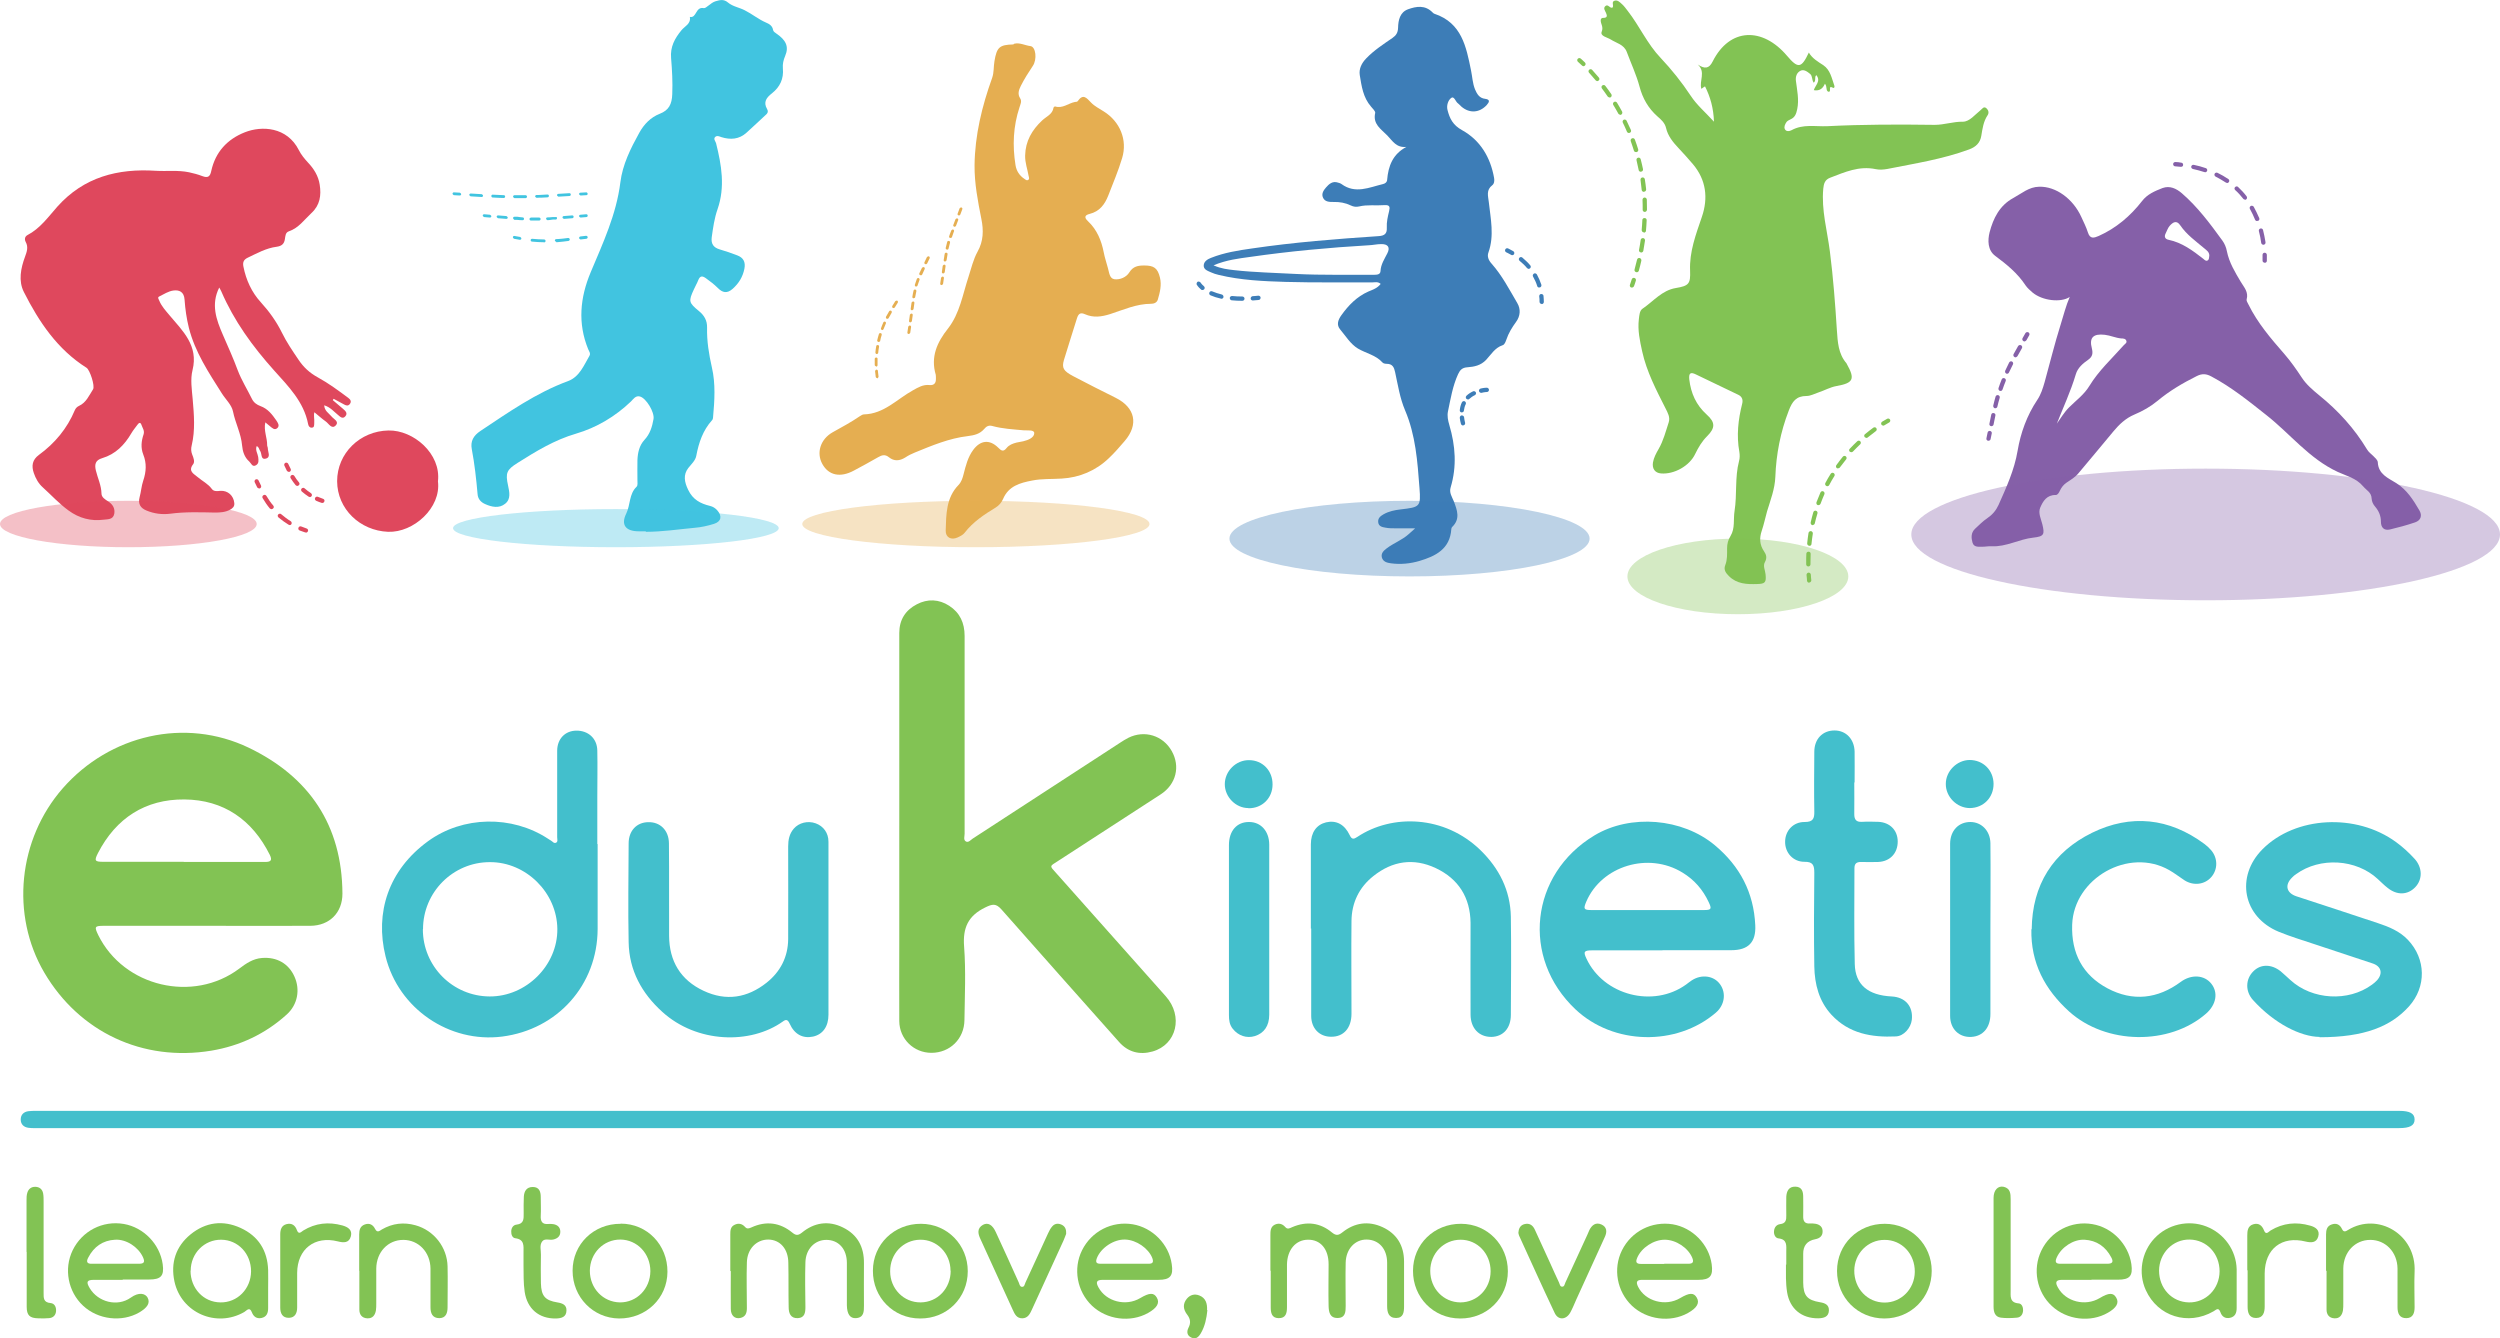 <?xml version="1.0" encoding="UTF-8"?> <svg xmlns="http://www.w3.org/2000/svg" id="Layer_2" data-name="Layer 2" viewBox="0 0 150.76 80.71"><defs><style> .cls-1, .cls-2 { fill: #41c4e0; } .cls-3, .cls-4 { fill: #df485d; } .cls-5, .cls-2, .cls-4, .cls-6, .cls-7, .cls-8 { opacity: .34; } .cls-5, .cls-9 { fill: #e5ae51; } .cls-10, .cls-6 { fill: #82c354; } .cls-11, .cls-8 { fill: #3d7db7; } .cls-12, .cls-7 { fill: #8560a8; } .cls-13 { fill: #43bfcc; } </style></defs><g id="Circles_with_Info" data-name="Circles with Info"><g id="Circles"><g><path class="cls-10" d="M12.52,55.83c-2.08,0-4.17,0-6.25,0-.57,0-.59.05-.34.57,1.54,3.11,5.72,4.1,8.5,2.01.41-.31.83-.6,1.37-.64.9-.07,1.61.34,1.96,1.13.35.78.19,1.68-.46,2.27-1.3,1.18-2.83,1.9-4.56,2.19-4.13.68-7.96-1.12-10.07-4.71-2.04-3.48-1.58-8.04,1.12-11.12,2.83-3.22,7.37-4.28,11.21-2.44,3.64,1.75,5.63,4.67,5.65,8.8,0,1.15-.78,1.93-1.93,1.94-2.07.01-4.14,0-6.2,0h0ZM11.08,51.98c1.63,0,3.26,0,4.9,0,.36,0,.45-.1.29-.43-1.06-2.12-2.79-3.32-5.15-3.34-2.35-.02-4.12,1.12-5.21,3.23-.24.47-.19.53.32.53,1.62,0,3.23,0,4.85,0"></path><path class="cls-10" d="M54.23,49.82c0-3.88,0-7.77,0-11.65,0-.8.38-1.38,1.06-1.73.65-.34,1.33-.31,1.95.09.65.42.93,1.04.93,1.82,0,3.37,0,6.74,0,10.11,0,.61,0,1.21,0,1.82,0,.16-.09.38.09.47.15.07.28-.1.4-.18,2.96-1.92,5.92-3.85,8.87-5.77.17-.11.34-.22.52-.31.97-.48,2.08-.14,2.61.8.53.94.26,2.01-.66,2.61-2.06,1.34-4.12,2.67-6.18,4.01-.53.34-.55.28-.12.75,2.2,2.47,4.4,4.94,6.6,7.42,1.07,1.2.66,2.92-.8,3.33-.78.22-1.48.04-2.03-.59-2.36-2.66-4.73-5.31-7.08-7.98-.33-.37-.54-.33-.97-.12-1.03.5-1.37,1.22-1.28,2.37.11,1.47.04,2.95.02,4.42-.01,1.14-.88,1.98-1.99,1.98-1.07,0-1.93-.84-1.94-1.91-.01-1.65,0-3.29,0-4.94,0-2.27,0-4.54,0-6.8"></path><path class="cls-13" d="M73.37,68.03c-23.67,0-47.34,0-71.01,0-.22,0-.44.01-.65-.02-.28-.04-.46-.21-.46-.5,0-.29.18-.46.46-.5.15-.02.31-.02.47-.02,47.5,0,95,0,142.5,0,.65,0,.93.16.93.52,0,.36-.28.52-.93.52-23.76,0-47.53,0-71.29,0"></path><path class="cls-13" d="M36.04,50.9c0,1.71,0,3.42,0,5.12-.01,3.37-2.41,6.06-5.76,6.49-3.17.4-6.25-1.67-7.03-4.84-.65-2.63.17-5.2,2.56-6.94,2.1-1.53,5.06-1.58,7.24-.15.05.03.1.07.16.1.11.06.19.2.32.14.13-.06.07-.22.07-.34,0-1.27,0-2.55,0-3.82,0-.47,0-.93,0-1.4.01-.71.48-1.19,1.15-1.2.72-.01,1.26.47,1.27,1.2.02.95,0,1.89,0,2.84,0,.93,0,1.86,0,2.8M25.5,56.04c0,2.23,1.8,4.04,4.03,4.05,2.2.01,4.1-1.87,4.08-4.07-.02-2.19-1.89-4.04-4.07-4.03-2.23,0-4.03,1.82-4.03,4.04"></path><path class="cls-13" d="M100.25,57.31c-1.41,0-2.83,0-4.24,0-.49,0-.54.08-.34.5,1.03,2.21,4.03,2.99,6.01,1.56.11-.08.22-.17.34-.25.6-.39,1.34-.28,1.71.24.38.53.27,1.26-.26,1.71-2.38,2.04-6.18,1.95-8.46-.2-3.29-3.1-2.75-8.15,1.14-10.49,2.18-1.31,5.31-1.04,7.26.59,1.52,1.27,2.35,2.86,2.44,4.83.05,1.02-.42,1.5-1.44,1.5-1.38,0-2.77,0-4.15,0M99.34,54.88c1.13,0,2.27,0,3.4,0,.46,0,.5-.06.3-.48-.35-.75-.87-1.35-1.58-1.78-2.05-1.26-4.87-.41-5.8,1.75-.19.45-.15.51.32.51,1.12,0,2.24,0,3.35,0"></path><path class="cls-13" d="M139.88,62.53c-1.13-.01-2.73-.8-4.02-2.23-.47-.52-.45-1.26.03-1.73.44-.44,1.08-.44,1.64,0,.2.17.39.35.59.53,1.31,1.2,3.49,1.33,4.92.28.11-.08.22-.17.31-.27.36-.41.25-.84-.27-1.01-1.16-.39-2.33-.77-3.5-1.16-.72-.24-1.45-.46-2.16-.75-2.16-.89-2.63-3.32-.98-4.98,1.98-1.99,5.64-2.19,8.05-.43.4.29.77.63,1.11,1,.49.53.5,1.25.05,1.72-.46.48-1.1.5-1.67.04-.21-.16-.39-.35-.59-.53-1.3-1.21-3.48-1.34-4.92-.3-.09.06-.18.13-.25.21-.46.45-.34.93.26,1.13,1.64.54,3.28,1.07,4.92,1.62.66.22,1.31.48,1.81,1.01,1.09,1.15,1.12,2.83.06,4.01-1.09,1.21-2.68,1.86-5.39,1.86"></path><path class="cls-13" d="M79.05,56c0-1.69,0-3.39,0-5.08,0-.72.34-1.19.92-1.33.61-.14,1.11.12,1.42.77.13.28.25.25.46.11,2.1-1.4,5.26-1.31,7.43.8,1.12,1.09,1.8,2.42,1.83,4.01.03,1.97.01,3.95,0,5.92,0,.81-.47,1.32-1.18,1.33-.74,0-1.24-.52-1.25-1.33-.01-1.85,0-3.7,0-5.55-.02-1.52-.72-2.65-2.1-3.3-1.34-.63-2.62-.43-3.76.48-.86.68-1.31,1.61-1.32,2.71-.02,1.86,0,3.73,0,5.59,0,.87-.48,1.4-1.23,1.39-.71,0-1.2-.51-1.2-1.26,0-1.76,0-3.51,0-5.27"></path><path class="cls-13" d="M49.96,56.06c0,1.71,0,3.42,0,5.13,0,.71-.34,1.19-.93,1.32-.61.13-1.12-.13-1.41-.78-.11-.24-.21-.28-.41-.13-1.96,1.4-5.19,1.31-7.27-.58-1.24-1.12-2-2.5-2.03-4.2-.04-1.99-.01-3.98,0-5.96,0-.76.48-1.27,1.18-1.28.72-.02,1.24.49,1.25,1.27.02,1.86,0,3.73.01,5.59.01,1.52.69,2.66,2.08,3.31,1.36.64,2.64.43,3.8-.49.83-.66,1.29-1.55,1.3-2.62.01-1.86,0-3.73,0-5.59,0-.4.07-.77.34-1.08.31-.36.85-.49,1.32-.32.47.17.77.58.77,1.11,0,1.77,0,3.54,0,5.31h0Z"></path><path class="cls-13" d="M122.52,56.04c.03-2.68,1.28-4.66,3.64-5.82,2.33-1.14,4.65-.9,6.77.67.15.11.29.24.41.38.41.48.41,1.16.01,1.62-.4.46-1.07.54-1.61.2-.31-.2-.61-.44-.93-.62-2.44-1.39-5.75.49-5.85,3.29-.06,1.72.63,3.04,2.13,3.84,1.52.81,3.03.64,4.42-.39.64-.47,1.42-.42,1.84.11.43.54.3,1.27-.32,1.81-2.22,1.93-6.03,1.87-8.25-.13-1.47-1.33-2.32-2.93-2.28-4.96"></path><path class="cls-13" d="M111.82,47.19c0,.64.01,1.27,0,1.91,0,.34.13.48.47.46.33-.02.65-.01.98,0,.7.03,1.17.51,1.17,1.19,0,.7-.46,1.2-1.18,1.23-.34.01-.68.01-1.03,0-.27,0-.4.09-.4.38,0,1.93-.03,3.85.02,5.78.03,1.25.81,1.88,2.22,1.95.83.04,1.31.6,1.22,1.41-.06.49-.48.98-.96,1-1.46.07-2.83-.17-3.88-1.3-.76-.82-1.02-1.85-1.04-2.92-.03-1.88-.02-3.76,0-5.64,0-.45-.07-.68-.6-.67-.68,0-1.17-.55-1.16-1.21,0-.66.49-1.2,1.18-1.19.5,0,.59-.2.58-.64-.02-1.2-.01-2.39,0-3.59,0-.78.5-1.29,1.22-1.29.69,0,1.19.52,1.21,1.27.01.62,0,1.24,0,1.86h0Z"></path><path class="cls-13" d="M120.03,56.07c0,1.69,0,3.39,0,5.08,0,.82-.45,1.34-1.15,1.38-.74.04-1.28-.48-1.28-1.27,0-2.86,0-5.71,0-8.57,0-.61,0-1.21,0-1.82.01-.78.51-1.3,1.22-1.3.67,0,1.2.53,1.21,1.28.02,1.74,0,3.48,0,5.22h0Z"></path><path class="cls-13" d="M74.11,56.04c0-1.69,0-3.39,0-5.08,0-.86.48-1.4,1.22-1.39.71,0,1.21.56,1.21,1.37,0,3.42,0,6.83,0,10.25,0,.68-.32,1.12-.87,1.29-.49.15-1-.02-1.33-.44-.2-.25-.23-.53-.23-.83,0-1.72,0-3.45,0-5.17"></path><path class="cls-10" d="M76.61,76.63c0-.71,0-1.43,0-2.14,0-.25,0-.51.27-.64.24-.11.46-.05.63.15.14.16.28.06.42,0,.87-.37,1.68-.27,2.4.33.25.2.39.17.63-.02.73-.58,1.56-.7,2.41-.31.87.4,1.3,1.12,1.3,2.08,0,.9,0,1.8,0,2.7,0,.35-.04.7-.48.7-.46,0-.54-.35-.54-.72,0-.87,0-1.74,0-2.61,0-.84-.5-1.39-1.23-1.4-.7-.01-1.25.56-1.27,1.39-.02.87,0,1.74,0,2.61,0,.36-.01.73-.5.73-.47,0-.52-.38-.53-.73-.02-.84,0-1.68,0-2.51,0-.92-.49-1.49-1.24-1.48-.74,0-1.26.61-1.27,1.5,0,.85,0,1.71,0,2.56,0,.36-.06.68-.51.67-.42-.01-.47-.33-.47-.67,0-.73,0-1.46,0-2.19"></path><path class="cls-10" d="M44.04,76.65c0-.73,0-1.46,0-2.19,0-.24,0-.48.26-.6.24-.12.46-.06.63.13.12.14.24.09.38.03.89-.41,1.73-.3,2.48.32.21.17.34.17.56,0,.75-.62,1.61-.75,2.48-.32.88.43,1.28,1.17,1.27,2.16-.01.85,0,1.71,0,2.56,0,.35,0,.72-.49.75-.35.02-.53-.25-.54-.77,0-.85,0-1.71,0-2.56,0-.84-.5-1.39-1.24-1.39-.69,0-1.24.55-1.26,1.35-.03.9-.01,1.8,0,2.7,0,.33-.04.65-.46.67-.44.02-.55-.31-.55-.66-.02-.89,0-1.77-.02-2.66,0-.85-.49-1.41-1.21-1.42-.71,0-1.27.56-1.29,1.38-.03.92,0,1.83,0,2.75,0,.29-.07.53-.4.6-.33.07-.57-.15-.57-.55-.01-.76,0-1.52,0-2.28h0Z"></path><path class="cls-10" d="M7.4,77.18c-.58,0-1.15,0-1.73,0-.43,0-.49.12-.26.5.5.84,1.67,1.15,2.48.57.49-.35.87-.25,1.01,0,.17.32,0,.6-.51.9-1.05.6-2.48.43-3.38-.41-.91-.85-1.17-2.22-.63-3.34.57-1.17,1.81-1.81,3.09-1.59,1.2.21,2.17,1.22,2.34,2.42.1.71-.1.93-.82.93-.53,0-1.06,0-1.59,0M6.94,76.21c.48,0,.96,0,1.44,0,.34,0,.36-.13.24-.4-.29-.62-1.01-1.09-1.68-1.05-.74.04-1.28.42-1.62,1.08-.13.24-.08.38.22.37.46,0,.93,0,1.39,0"></path><path class="cls-10" d="M68.27,77.18c-.59,0-1.18,0-1.77,0-.38,0-.43.14-.26.45.46.86,1.65,1.17,2.52.65.56-.33.82-.34,1-.03.19.32.02.62-.53.93-1.06.59-2.48.41-3.38-.44-.9-.86-1.15-2.23-.6-3.34.57-1.15,1.8-1.78,3.06-1.57,1.19.2,2.18,1.2,2.35,2.4.11.71-.09.95-.8.95-.02,0-.03,0-.05,0-.51,0-1.03,0-1.54,0M67.81,76.21c.48,0,.96,0,1.44,0,.26,0,.33-.08.24-.34-.23-.59-.96-1.1-1.64-1.12-.68-.02-1.45.49-1.7,1.11-.09.24-.06.35.22.35.48,0,.96,0,1.44,0"></path><path class="cls-10" d="M100.84,77.18c-.61,0-1.21,0-1.82,0-.33,0-.37.14-.24.41.43.88,1.65,1.22,2.54.69.56-.33.82-.34,1-.03.19.32.02.62-.53.93-1.06.59-2.48.41-3.38-.44-.9-.86-1.15-2.23-.6-3.34.57-1.15,1.8-1.77,3.06-1.57,1.19.2,2.18,1.2,2.35,2.4.1.71-.09.95-.8.95-.53,0-1.06,0-1.59,0h0ZM100.36,76.21c.48,0,.96,0,1.44,0,.28,0,.36-.09.25-.36-.25-.6-.98-1.09-1.66-1.09-.67,0-1.4.48-1.66,1.09-.11.26-.06.37.24.37.46,0,.93,0,1.39,0"></path><path class="cls-10" d="M126.12,77.18c-.59,0-1.18,0-1.77,0-.39,0-.42.16-.25.46.47.86,1.65,1.16,2.52.64.55-.33.82-.34,1-.02.18.31.02.6-.5.9-1.05.61-2.48.44-3.38-.4-.92-.84-1.18-2.22-.64-3.34.56-1.17,1.81-1.82,3.08-1.6,1.2.2,2.17,1.21,2.35,2.41.1.71-.09.94-.81.94-.02,0-.03,0-.05,0-.51,0-1.03,0-1.54,0M125.68,76.21c.46,0,.93,0,1.39,0,.31,0,.4-.1.25-.38-.34-.65-.88-1.03-1.62-1.07-.67-.03-1.39.45-1.67,1.07-.13.29-.05.39.26.38.46-.01.93,0,1.39,0"></path><path class="cls-10" d="M16.17,77.67c0,.4,0,.81,0,1.21,0,.29-.08.53-.4.6-.29.06-.48-.08-.58-.34-.14-.37-.32-.1-.46-.02-1.68.97-3.8.05-4.21-1.84-.24-1.13.08-2.11.97-2.84.91-.74,1.95-.88,3.02-.39,1.07.49,1.62,1.36,1.66,2.54.01.36,0,.71,0,1.07M11.49,76.63c0,1.06.78,1.9,1.8,1.91,1.02.02,1.84-.81,1.85-1.87,0-1.07-.78-1.9-1.8-1.91-1.02-.01-1.84.82-1.84,1.87"></path><path class="cls-10" d="M134.88,77.66c0,.4,0,.81,0,1.21,0,.29-.08.53-.4.6-.29.06-.49-.07-.58-.34-.12-.33-.27-.13-.42-.05-1.53.88-3.36.31-4.08-1.28-.47-1.03-.26-2.29.52-3.12.79-.85,2.05-1.14,3.13-.72,1.08.42,1.8,1.43,1.83,2.58,0,.37,0,.74,0,1.12M130.2,76.62c0,1.07.77,1.9,1.8,1.92,1.02.02,1.84-.81,1.85-1.87,0-1.07-.77-1.9-1.8-1.92-1.02-.02-1.84.82-1.85,1.87"></path><path class="cls-10" d="M88.05,79.51c-1.6,0-2.85-1.27-2.84-2.88,0-1.6,1.27-2.84,2.9-2.83,1.58,0,2.82,1.27,2.82,2.86,0,1.61-1.26,2.86-2.87,2.85M89.89,76.66c0-1.06-.79-1.9-1.81-1.9-1.02,0-1.83.83-1.83,1.88,0,1.06.79,1.89,1.81,1.9,1.02,0,1.83-.82,1.83-1.88"></path><path class="cls-10" d="M55.48,79.51c-1.6,0-2.85-1.27-2.84-2.88,0-1.6,1.28-2.84,2.9-2.83,1.58,0,2.82,1.27,2.82,2.86,0,1.61-1.26,2.86-2.87,2.85M57.32,76.63c0-1.06-.83-1.89-1.84-1.87-1.02.02-1.81.85-1.8,1.91,0,1.05.82,1.88,1.84,1.87,1.02-.01,1.81-.84,1.81-1.91"></path><path class="cls-10" d="M37.43,73.79c1.6,0,2.83,1.28,2.82,2.91-.01,1.59-1.29,2.82-2.92,2.81-1.57-.02-2.8-1.29-2.8-2.88,0-1.6,1.27-2.84,2.9-2.83M35.57,76.63c0,1.06.79,1.89,1.81,1.91,1.02.01,1.83-.82,1.84-1.88,0-1.06-.79-1.9-1.81-1.91-1.02,0-1.83.82-1.84,1.88"></path><path class="cls-10" d="M113.64,79.51c-1.61,0-2.86-1.26-2.86-2.87,0-1.6,1.27-2.85,2.88-2.84,1.58,0,2.83,1.26,2.83,2.84,0,1.61-1.25,2.87-2.86,2.87M111.82,76.61c-.01,1.09.79,1.94,1.83,1.94,1,0,1.81-.82,1.82-1.85.01-1.09-.79-1.94-1.83-1.93-1,0-1.81.82-1.82,1.85"></path><path class="cls-10" d="M21.66,76.63c0-.73,0-1.46,0-2.19,0-.27.06-.5.34-.6.28-.1.49.01.62.27.13.26.28.11.41.03.64-.37,1.32-.45,2.03-.25,1.11.31,1.9,1.32,1.93,2.47.02.82,0,1.65,0,2.47,0,.34-.09.65-.49.66-.43,0-.54-.3-.54-.66,0-.78,0-1.55,0-2.33-.01-.99-.72-1.73-1.64-1.73-.92,0-1.62.73-1.63,1.73,0,.7,0,1.4,0,2.1,0,.14,0,.28-.02.42-.05.29-.2.5-.53.48-.32-.02-.47-.23-.47-.53,0-.78,0-1.55,0-2.33h0Z"></path><path class="cls-10" d="M140.27,76.63c0-.73,0-1.46,0-2.19,0-.27.06-.51.34-.6.28-.1.49,0,.62.27.1.22.23.15.37.06,1.78-1.09,4.12.26,4.01,2.52-.03.71,0,1.43,0,2.14,0,.34-.09.65-.49.66-.43.01-.54-.3-.54-.66,0-.78,0-1.55,0-2.33-.01-.99-.72-1.73-1.64-1.73-.92,0-1.62.73-1.63,1.73,0,.7,0,1.4,0,2.1,0,.14,0,.28-.02.42-.05.29-.2.5-.52.48-.32-.02-.47-.23-.47-.53,0-.78,0-1.55,0-2.33h0Z"></path><path class="cls-10" d="M91.57,74.33c.01-.27.13-.45.36-.51.31-.08.51.07.63.34.31.67.62,1.35.93,2.03.17.38.34.76.52,1.14.05.1.06.28.21.26.12,0,.14-.16.18-.25.44-.96.88-1.92,1.32-2.87.05-.1.08-.2.13-.3.15-.29.38-.48.72-.33.34.15.35.45.21.75-.57,1.26-1.15,2.51-1.72,3.77-.12.27-.23.55-.37.8-.25.44-.73.47-.94.01-.73-1.54-1.43-3.1-2.14-4.65-.03-.07-.04-.15-.05-.2"></path><path class="cls-10" d="M64.3,74.39c-.05.12-.1.28-.17.43-.63,1.38-1.26,2.76-1.9,4.15-.12.26-.24.52-.58.53-.35,0-.46-.26-.58-.52-.65-1.42-1.3-2.85-1.95-4.27-.15-.32-.21-.64.16-.85.3-.16.57,0,.77.44.47,1.01.93,2.03,1.39,3.05.04.1.06.24.18.25.16.02.17-.15.22-.26.46-.98.9-1.97,1.36-2.96.07-.15.15-.31.26-.43.15-.17.35-.19.55-.1.2.09.3.26.28.54"></path><path class="cls-10" d="M107.72,76.26c0-.26,0-.53,0-.79,0-.35.07-.73-.47-.79-.19-.02-.29-.23-.27-.44.02-.23.15-.39.37-.42.34-.04.38-.25.37-.53,0-.37-.01-.75,0-1.12.02-.34.15-.62.55-.61.39.01.47.29.47.62,0,.39.01.78,0,1.16-.01.32.11.47.43.44.11,0,.22,0,.32.02.26.05.43.2.42.47,0,.27-.18.41-.44.46q-.74.14-.73.89c0,.57,0,1.15,0,1.72.01.8.24,1.06,1.01,1.19.31.05.56.16.54.51-.02.38-.31.45-.64.46-1.01.01-1.72-.58-1.88-1.57-.09-.56-.07-1.11-.07-1.67"></path><path class="cls-10" d="M31.57,76.27c0-.25,0-.5,0-.74,0-.39.07-.79-.5-.86-.17-.02-.25-.22-.24-.41,0-.21.12-.39.32-.41.45-.05.43-.35.43-.67,0-.34-.01-.68.01-1.02.02-.32.16-.58.54-.58.39,0,.48.28.48.61,0,.37.02.75,0,1.12-.02.35.09.54.47.5.09-.01.19,0,.28.01.26.04.43.19.43.46,0,.27-.17.41-.43.47-.22.05-.51-.09-.66.11-.18.23-.07.54-.08.81-.01.57-.01,1.15,0,1.72.02.76.25,1.03.99,1.15.31.05.57.15.55.5-.01.38-.3.46-.63.47-1.03.02-1.74-.59-1.89-1.61-.08-.54-.06-1.08-.07-1.63"></path><path class="cls-10" d="M16.9,76.63c0-.73,0-1.46,0-2.19,0-.28.07-.54.38-.62.31-.08.52.07.62.35.11.31.26.12.38.04.75-.46,1.54-.54,2.37-.31.32.09.61.26.51.65-.11.42-.44.4-.79.31-1.39-.35-2.44.46-2.45,1.9,0,.7,0,1.4,0,2.09,0,.32-.12.61-.49.62-.4.01-.53-.27-.53-.62,0-.74,0-1.49,0-2.23"></path><path class="cls-10" d="M135.52,76.61c0-.7,0-1.4,0-2.1,0-.29.03-.58.36-.68.33-.1.53.07.65.37.12.31.28.07.4,0,.75-.45,1.55-.53,2.38-.29.33.09.6.27.49.66-.11.38-.42.38-.76.3-1.44-.36-2.46.44-2.47,1.92,0,.67,0,1.33,0,2,0,.35-.09.69-.52.69-.43,0-.51-.33-.51-.69,0-.73,0-1.46,0-2.19"></path><path class="cls-10" d="M1.6,75.5c0-1.04,0-2.08,0-3.12,0-.15,0-.31.05-.46.07-.23.25-.36.49-.35.25.01.41.15.46.39.03.16.03.34.03.51,0,1.83,0,3.66,0,5.49,0,.31-.02.58.42.62.24.02.35.24.33.49-.02.25-.18.4-.42.42-.22.02-.43.02-.65.01-.52-.01-.7-.18-.7-.7,0-1.1,0-2.2,0-3.31"></path><path class="cls-10" d="M120.22,75.55c0-1.1,0-2.2,0-3.31,0-.48.27-.75.62-.67.39.1.41.41.41.74,0,1.83,0,3.66,0,5.49,0,.37-.07.76.49.8.19.02.27.24.26.44-.02.23-.14.4-.37.42-.32.03-.66.04-.97,0-.36-.05-.44-.34-.44-.67,0-1.09,0-2.17,0-3.26"></path><path class="cls-13" d="M120.22,47.27c0,.83-.61,1.45-1.43,1.46-.78,0-1.46-.68-1.45-1.46,0-.77.67-1.43,1.43-1.44.82,0,1.44.61,1.45,1.44"></path><path class="cls-13" d="M75.28,48.73c-.76,0-1.42-.67-1.42-1.44,0-.78.67-1.46,1.46-1.45.82,0,1.43.64,1.42,1.47,0,.82-.63,1.44-1.45,1.43"></path><path class="cls-10" d="M72.81,79.01c-.05.48-.14.96-.4,1.4-.13.22-.3.38-.57.25-.26-.12-.29-.35-.17-.59.15-.28.12-.53-.07-.78-.25-.32-.29-.65-.03-.97.2-.24.47-.31.75-.2.39.15.49.49.47.88"></path><path class="cls-1" d="M38.94,32.04c-.14,0-.28,0-.42,0-.78,0-1.1-.38-.75-1.08.25-.52.16-1.17.62-1.61.08-.07.05-.27.05-.4,0-.4-.01-.81,0-1.21.02-.44.11-.87.42-1.21.34-.36.47-.8.55-1.26.07-.41-.44-1.26-.82-1.36-.26-.07-.4.16-.54.3-.95.91-2.08,1.58-3.31,1.94-1.3.38-2.41,1.06-3.52,1.76-.67.42-.75.61-.58,1.38.08.38.18.81-.18,1.09-.36.29-.8.2-1.2.02-.26-.11-.44-.31-.46-.6-.08-.91-.18-1.82-.35-2.72-.09-.47.1-.81.52-1.09,1.7-1.13,3.36-2.3,5.29-3.01.69-.26.95-.95,1.29-1.53.08-.14-.03-.27-.08-.39-.64-1.57-.49-3.11.15-4.64.74-1.76,1.55-3.49,1.79-5.42.13-1.07.62-2.05,1.14-2.99.29-.52.68-.93,1.24-1.15.54-.21.73-.57.75-1.18.03-.73-.01-1.45-.07-2.17-.06-.69.22-1.19.62-1.68.2-.25.59-.39.51-.81.42.09.33-.63.84-.53.14.03.41-.32.7-.41.28-.08.5-.15.77.08.27.23.67.29,1,.46.44.22.82.54,1.28.74.19.08.39.19.43.45.01.09.13.17.22.23.55.38.75.77.51,1.33-.11.26-.16.49-.14.75.06.63-.17,1.12-.66,1.51-.32.25-.54.52-.29.95.06.1.06.21-.03.3-.4.38-.81.75-1.21,1.12-.45.41-.97.44-1.52.27-.11-.04-.25-.11-.36-.02-.14.12,0,.26.04.38.33,1.32.56,2.64.09,3.99-.19.54-.27,1.12-.35,1.69-.05.4.11.62.48.73.36.11.71.22,1.06.36.37.14.51.4.43.81-.1.49-.33.87-.71,1.21-.34.3-.61.23-.89-.05-.22-.22-.47-.41-.72-.59-.21-.15-.35-.16-.46.11-.07.19-.18.36-.26.55-.34.73-.32.81.3,1.32.32.26.5.57.49,1-.02.81.11,1.6.29,2.4.23.99.16,2,.07,3.01,0,.06-.02.13-.06.17-.55.61-.8,1.35-.95,2.14-.05.29-.29.5-.48.74-.32.41-.24.85-.01,1.32.28.59.74.83,1.32.97.17.04.31.13.43.26.31.35.25.68-.19.82-.38.12-.79.21-1.18.24-.97.09-1.94.24-2.93.24"></path><path class="cls-9" d="M61.15,2.64c.34-.09.66.1.99.14.33.04.41.81.14,1.2-.26.39-.51.78-.72,1.2-.12.24-.21.49-.04.75.12.18.01.37-.04.54-.38,1.15-.43,2.31-.24,3.49.06.36.24.63.54.83.06.04.13.11.21.07.11-.06.06-.16.04-.25-.07-.41-.22-.8-.21-1.23.02-.87.41-1.54,1.03-2.12.24-.23.62-.36.68-.76,0-.03.07-.09.1-.08.45.14.79-.19,1.19-.27.06-.01.14,0,.17-.05.33-.47.53-.2.81.09.21.22.5.36.76.53.98.61,1.44,1.72,1.11,2.81-.23.77-.55,1.52-.84,2.27-.21.53-.52.95-1.12,1.1-.29.07-.35.21-.1.44.54.51.81,1.16.95,1.88.06.32.17.63.25.94.08.26.09.64.4.68.33.04.71-.12.89-.41.23-.37.53-.42.9-.42.58,0,.81.15.95.73.11.45,0,.89-.13,1.33-.06.19-.24.25-.41.25-.87,0-1.66.36-2.46.62-.54.17-1.02.23-1.52.01-.27-.12-.39-.04-.48.23-.26.85-.54,1.69-.79,2.53-.14.48-.03.66.55.97.85.45,1.71.88,2.57,1.31,1.18.59,1.4,1.61.54,2.61-.3.35-.61.71-.95,1.03-.79.76-1.78,1.17-2.84,1.23-.6.04-1.2,0-1.79.12-.73.14-1.42.33-1.75,1.11-.09.21-.25.4-.45.52-.69.42-1.36.86-1.87,1.52-.1.13-.27.21-.42.28-.39.18-.73,0-.72-.41.03-.97.02-1.98.77-2.75.18-.19.25-.42.31-.66.13-.51.26-1.03.58-1.46.43-.58.98-.65,1.5-.14.19.19.31.28.51.03.15-.19.37-.27.6-.33.14-.03.28-.05.41-.08.3-.07.66-.22.66-.49,0-.22-.42-.15-.64-.17-.64-.06-1.27-.09-1.89-.26-.21-.06-.36.02-.49.18-.26.3-.59.38-.99.43-1.12.13-2.16.57-3.19.99-.2.08-.4.18-.58.3-.34.21-.67.24-.99-.02-.22-.18-.42-.13-.64,0-.49.28-.98.55-1.47.81-.82.44-1.52.29-1.9-.4-.37-.67-.12-1.49.62-1.91.55-.31,1.12-.61,1.64-.97.08-.05.17-.11.25-.11,1.21-.03,1.99-.92,2.95-1.45.32-.18.62-.36,1-.32.28.03.4-.12.39-.39,0-.08,0-.16-.01-.23-.32-1.08.08-1.96.74-2.79.71-.91.88-2.04,1.23-3.1.17-.52.29-1.06.55-1.53.36-.64.37-1.29.23-1.98-.21-1.06-.42-2.14-.41-3.23.02-1.82.45-3.57,1.06-5.27.12-.34.08-.67.14-1.01.14-.84.3-.99,1.14-1.01"></path><path class="cls-11" d="M85.31,31.86c-.48,0-.82,0-1.16,0-.2,0-.41,0-.6-.04-.2-.03-.42-.08-.44-.34-.02-.24.14-.36.33-.47.32-.18.67-.25,1.02-.29,1.17-.14,1.23-.15,1.14-1.3-.12-1.59-.23-3.18-.87-4.68-.31-.73-.43-1.52-.6-2.3-.06-.29-.16-.5-.5-.5-.09,0-.21-.02-.26-.08-.4-.45-.99-.55-1.48-.84-.46-.28-.73-.75-1.07-1.15-.24-.28-.13-.58.07-.86.43-.6.93-1.12,1.63-1.43.26-.11.55-.2.74-.46-.17-.15-.35-.09-.51-.09-1.74-.01-3.48.02-5.22-.03-1.35-.04-2.7-.1-4.03-.42-.17-.04-.33-.09-.48-.16-.19-.09-.45-.16-.43-.43.02-.23.23-.36.44-.44.8-.32,1.65-.45,2.49-.57,2.52-.37,5.06-.57,7.61-.74.35-.02.52-.14.5-.5-.02-.35.06-.68.14-1.01.06-.25.04-.38-.28-.36-.51.04-1.03-.04-1.53.08-.17.04-.34.02-.5-.06-.33-.16-.68-.22-1.04-.21-.25,0-.53,0-.64-.27-.1-.22.03-.43.18-.6.18-.21.4-.41.72-.3.07.02.15.04.22.09.83.61,1.67.2,2.5,0,.13-.03.24-.11.25-.25.07-.83.33-1.55,1.16-1.99-.61.06-.83-.36-1.15-.69-.39-.4-.88-.68-.73-1.36.02-.1-.15-.26-.25-.38-.48-.55-.57-1.23-.68-1.9-.06-.39.12-.73.39-1.01.47-.49,1.03-.85,1.58-1.23.22-.15.33-.32.34-.61.01-.46.11-.94.6-1.12.5-.18,1.03-.27,1.48.19.03.03.07.07.11.08,1.65.55,1.92,1.99,2.21,3.42.08.38.09.77.24,1.14.12.28.26.53.61.57.31.04.26.19.1.37-.44.48-1.04.52-1.53.1-.07-.06-.13-.14-.2-.19-.16-.1-.23-.47-.42-.33-.18.13-.29.45-.22.72.13.52.33.92.88,1.22,1.1.61,1.71,1.64,1.93,2.88.03.16.01.35-.11.44-.38.29-.25.65-.21,1.01.11,1.01.34,2.03-.02,3.04-.09.24,0,.47.19.68.63.71,1.07,1.56,1.55,2.38.21.35.19.78-.08,1.14-.24.33-.45.67-.58,1.06-.05.13-.1.3-.23.34-.46.15-.69.56-.99.88-.32.34-.72.42-1.14.45-.29.02-.43.15-.55.41-.33.72-.45,1.48-.61,2.24-.06.28,0,.56.08.83.37,1.25.46,2.5.08,3.76-.1.32.08.57.19.84.2.53.41,1.06-.1,1.55-.03.03-.05.08-.05.13-.08,1.2-.95,1.63-1.93,1.92-.55.16-1.13.22-1.71.14-.23-.03-.48-.09-.55-.36-.06-.25.12-.41.29-.54.42-.32.93-.5,1.33-.86.09-.08.18-.16.38-.34M73.18,16c.47.21.85.24,1.24.29,1.24.14,2.48.16,3.72.23,1.59.08,3.17.04,4.75.05.16,0,.35-.02.36-.22.02-.41.24-.73.41-1.07.19-.36.04-.57-.37-.56-.25,0-.49.06-.74.07-2.39.14-4.77.36-7.14.7-.72.1-1.44.18-2.23.51"></path><path class="cls-10" d="M109.37,4.98c-.12-.17-.06-.39-.21-.52-.17-.14-.38-.3-.59-.19-.21.11-.3.33-.27.6.07.57.2,1.13.08,1.71-.06.28-.13.5-.41.62-.08.04-.17.08-.23.15-.09.13-.17.29-.11.43.08.18.3.13.41.07.69-.38,1.43-.21,2.15-.24,2.16-.11,4.32-.11,6.48-.08.58,0,1.11-.2,1.7-.19.4,0,.73-.43,1.07-.7.1-.08.19-.25.35-.11.12.11.17.27.07.42-.25.37-.31.81-.38,1.24-.07.43-.33.67-.73.82-1.6.59-3.28.85-4.94,1.18-.23.04-.47.06-.7.01-1-.21-1.86.18-2.75.52-.31.12-.38.35-.41.66-.12,1.29.24,2.53.4,3.79.2,1.57.32,3.15.42,4.73.05.72.08,1.43.58,2.01,0,.01.02.03.02.04.51.91.4,1.15-.62,1.33-.39.07-.73.27-1.1.39-.24.08-.47.21-.71.21-.62,0-.86.33-1.07.88-.5,1.29-.76,2.63-.81,4-.03.73-.29,1.39-.5,2.08-.11.39-.19.79-.32,1.17-.15.44-.13.85.14,1.24.14.2.19.4.05.65-.13.23.02.49.04.73.05.49-.02.58-.51.59-.62.02-1.22,0-1.7-.48-.19-.19-.33-.38-.22-.66.13-.33.11-.67.11-1.01,0-.27.06-.51.21-.75.28-.46.16-1,.24-1.5.16-1,.01-2.02.27-3.01.05-.18.05-.38.02-.56-.18-.98-.07-1.95.17-2.9.06-.23,0-.43-.23-.54-.86-.41-1.71-.82-2.56-1.23-.31-.15-.44-.1-.4.3.1.84.41,1.54,1.05,2.12.53.47.52.81.03,1.3-.32.32-.53.68-.72,1.07-.34.73-1.28,1.25-2.07,1.18-.35-.03-.54-.28-.48-.66.05-.29.19-.55.34-.81.29-.5.43-1.06.61-1.61.1-.31-.06-.58-.19-.84-.56-1.11-1.14-2.21-1.41-3.44-.14-.64-.28-1.27-.2-1.94.03-.23.04-.52.23-.64.65-.44,1.16-1.1,2-1.24.79-.13.89-.26.86-1.04-.05-1.15.35-2.19.71-3.25.39-1.14.26-2.23-.54-3.18-.28-.33-.57-.65-.87-.97-.33-.35-.64-.73-.75-1.21-.07-.31-.3-.51-.52-.7-.55-.49-.89-1.08-1.08-1.8-.19-.71-.51-1.39-.77-2.09-.17-.45-.63-.53-.97-.75-.21-.13-.65-.2-.54-.47.12-.3-.07-.46-.06-.69,0-.09.07-.15.15-.14.25,0,.25-.12.17-.3-.06-.14-.19-.29-.03-.42.16-.13.25.16.42.1.1-.12-.08-.34.11-.41.19-.07.33.08.45.19.14.12.25.28.36.42.71.91,1.17,1.98,1.99,2.84.65.69,1.27,1.46,1.81,2.28.36.55.88.99,1.4,1.56-.03-.83-.22-1.49-.54-2.13-.05.03-.13.08-.22.15-.15-.48.29-1.01-.22-1.47.42.28.68.26.9-.18,1.03-2.05,3.01-2.08,4.48-.35.67.79.87.77,1.32-.19.21.36.55.55.87.76.43.29.51.79.67,1.24.02.06,0,.16-.07.13-.37-.2-.05.28-.3.23-.16-.07-.05-.31-.2-.48-.12.28-.31.45-.67.39.08-.29.45-.55.15-.91-.14.14.02.33-.17.47"></path><path class="cls-12" d="M124.81,17.91c-.53.35-1.64.23-2.24-.27-.15-.13-.31-.27-.42-.43-.48-.73-1.13-1.26-1.83-1.78-.46-.34-.46-.94-.34-1.42.22-.84.6-1.62,1.43-2.07.5-.27.94-.67,1.56-.68,1-.03,2.04.72,2.54,1.82.14.31.3.62.4.94.13.41.37.33.65.21,1.05-.47,1.91-1.2,2.61-2.1.32-.42.78-.61,1.24-.79.44-.16.83.03,1.16.31.96.83,1.71,1.84,2.45,2.86.13.18.23.41.27.64.14.69.49,1.26.84,1.85.19.32.48.61.35,1.06-.02.08.06.2.11.3.55,1.12,1.35,2.05,2.16,2.98.39.45.72.92,1.05,1.42.27.42.67.76,1.06,1.08,1.15.93,2.12,2,2.88,3.26.1.17.25.27.38.4.11.11.26.24.27.37.03.73.63.96,1.11,1.26.65.41,1.03,1.02,1.4,1.65.18.31.09.6-.26.72-.5.17-1.01.31-1.52.43-.36.08-.54-.13-.54-.46,0-.37-.13-.66-.36-.93-.11-.13-.19-.29-.2-.47-.01-.38-.31-.5-.51-.74-.43-.51-1.04-.64-1.53-.87-1.73-.8-2.87-2.3-4.31-3.43-1.06-.84-2.1-1.68-3.3-2.32-.31-.17-.56-.2-.9-.03-.84.42-1.64.89-2.36,1.49-.42.35-.9.62-1.4.83-.52.22-.91.59-1.26,1.01-.7.85-1.41,1.69-2.12,2.54-.2.24-.48.4-.73.57-.17.12-.29.28-.38.47-.05.11-.13.26-.25.26-.54-.01-.77.37-.94.77-.13.32.05.67.13.99.15.61.11.74-.54.81-.86.09-1.64.57-2.52.52-.18-.01-.37.03-.56.03-.23,0-.51.04-.59-.25-.08-.28-.1-.59.15-.83.24-.22.47-.46.74-.64.31-.21.53-.47.68-.8.47-1.06.95-2.09,1.15-3.27.18-1.07.56-2.13,1.19-3.07.22-.33.33-.69.44-1.07.32-1.15.6-2.31.96-3.45.18-.57.32-1.15.56-1.7M124,25.6c.25-.35.47-.73.77-1.03.42-.42.91-.77,1.23-1.3.56-.92,1.36-1.65,2.07-2.45.07-.08.2-.14.16-.26-.04-.14-.19-.15-.31-.15-.34-.03-.65-.18-.99-.22-.69-.08-.96.16-.78.83.07.29.04.49-.23.68-.32.22-.63.49-.74.87-.31,1.04-.77,2.02-1.17,3.04M133.23,15.41c0-.22-.17-.32-.31-.44-.51-.43-1.06-.82-1.44-1.38-.23-.34-.45-.18-.64.03-.11.12-.16.3-.24.45-.11.21-.03.35.17.39.82.17,1.46.65,2.1,1.15.07.06.15.15.25.1.11-.05.09-.19.11-.29"></path><path class="cls-3" d="M20.08,24.14c.2.17.4.34.6.51.15.13.31.27.14.46-.16.18-.31.02-.44-.09-.25-.2-.45-.46-.83-.58.02.34.27.47.43.66.13.17.49.31.27.55-.24.26-.42-.1-.6-.23-.24-.17-.46-.37-.69-.56-.06.17.01.41-.01.65-.01.12.02.28-.16.28-.13,0-.19-.11-.21-.22-.26-1.35-1.2-2.28-2.05-3.23-1.3-1.45-2.42-2.99-3.19-4.78-.03-.07-.07-.13-.12-.22-.51,1.02-.18,1.93.22,2.85.31.71.63,1.42.9,2.15.23.6.57,1.14.85,1.71.11.23.3.36.52.44.44.16.7.5.95.86.09.14.22.31.07.46-.17.16-.31,0-.44-.1-.09-.07-.17-.14-.29-.24-.11.5.12.93.11,1.38,0,.06.04.12.04.18,0,.22.19.53-.1.62-.35.11-.24-.31-.37-.47-.06-.08-.05-.21-.2-.28-.1.24.06.45.09.66.02.19.06.39-.14.5-.22.12-.28-.12-.4-.23-.29-.25-.4-.62-.43-.96-.06-.72-.41-1.36-.55-2.06-.08-.4-.45-.73-.68-1.1-.79-1.25-1.61-2.48-1.98-3.94-.14-.56-.22-1.13-.26-1.7-.03-.48-.33-.6-.68-.55-.29.04-.57.22-.85.36-.12.06-.03.16,0,.24.14.35.38.6.62.89.79.94,1.76,1.83,1.39,3.31-.14.56-.04,1.17.01,1.76.08.93.16,1.86-.06,2.78-.05.19-.04.37.03.55.08.19.17.44.06.58-.33.43.04.58.27.78.28.24.62.4.85.71.12.17.33.14.52.12.45-.03.8.29.84.74.02.21-.1.31-.26.4-.28.15-.59.17-.91.17-.9-.02-1.8-.05-2.7.07-.48.06-.96,0-1.42-.19-.37-.15-.53-.4-.42-.81.09-.33.11-.68.22-1,.18-.53.21-1.05,0-1.57-.16-.41-.12-.81.02-1.22.07-.22-.07-.39-.13-.57-.05-.15-.14-.15-.23-.02-.13.18-.27.34-.38.53-.41.7-.95,1.26-1.76,1.5-.4.12-.47.36-.38.74.11.46.33.9.34,1.39,0,.23.22.36.41.48.27.18.42.42.36.75-.07.35-.39.32-.64.35-.77.1-1.48-.09-2.11-.55-.57-.41-1.04-.93-1.56-1.4-.26-.23-.43-.54-.54-.86-.15-.43-.1-.8.31-1.1.96-.7,1.7-1.59,2.16-2.69.05-.12.14-.21.25-.26.44-.2.61-.63.85-1,.13-.2-.19-1.17-.39-1.3-1.76-1.11-2.87-2.77-3.78-4.57-.34-.67-.19-1.43.07-2.13.11-.3.21-.58.04-.89-.08-.15-.06-.32.1-.41.77-.4,1.26-1.1,1.81-1.72,1.6-1.79,3.65-2.31,5.94-2.16.67.04,1.33-.05,2,.09.28.06.54.13.8.23.34.13.47.03.54-.31.25-1.14.96-1.91,2.02-2.33,1.03-.41,2.55-.33,3.26,1.07.14.28.34.52.55.75.36.38.63.81.71,1.34.1.64.02,1.23-.5,1.71-.43.4-.77.9-1.36,1.1-.21.07-.21.29-.24.47-.04.29-.2.42-.49.46-.64.08-1.2.4-1.77.67-.24.12-.29.29-.24.53.16.81.5,1.55,1.05,2.15.51.56.94,1.16,1.27,1.83.28.57.64,1.1,1,1.63.3.45.66.79,1.17,1.07.64.35,1.25.8,1.84,1.24.12.09.2.21.09.36-.11.15-.25.09-.37.02-.2-.11-.4-.22-.61-.33-.02.03-.03.05-.05.08"></path><path class="cls-3" d="M26.41,29.03c.2,1.59-1.47,3.1-3.01,3.04-1.69-.07-3.06-1.37-3.07-3.05,0-1.69,1.38-3.03,3.1-3.06,1.5-.03,3.18,1.4,2.98,3.07"></path><g><path class="cls-3" d="M15.63,29.46s-.1-.03-.12-.07l-.15-.31c-.03-.06,0-.14.06-.17.07-.03.14,0,.17.06l.15.31c.03.06,0,.14-.06.17-.02,0-.04.01-.06.01Z"></path><path class="cls-3" d="M17.47,31.66s-.05,0-.07-.02c-.21-.13-.42-.28-.61-.44-.05-.05-.06-.13-.01-.18.05-.05.13-.06.18-.01.18.15.37.3.57.42.06.04.08.12.04.18-.02.04-.07.06-.11.06ZM16.37,30.71s-.07-.02-.1-.05c-.16-.19-.3-.4-.43-.62-.04-.06-.02-.14.05-.18.06-.04.14-.02.18.05.12.2.25.4.41.58.05.06.04.14-.02.18-.02.02-.05.03-.08.03Z"></path><path class="cls-3" d="M18.45,32.11s-.03,0-.04,0c-.11-.04-.23-.08-.34-.12-.07-.03-.1-.1-.07-.17.03-.07.1-.1.17-.07.1.04.21.08.32.12.07.02.11.1.08.16-.02.06-.07.09-.12.09Z"></path></g><g><path class="cls-3" d="M17.42,28.46s-.1-.03-.12-.07l-.15-.31c-.03-.06,0-.14.06-.17.07-.03.14,0,.17.06l.15.31c.03.06,0,.14-.06.17-.02,0-.04.01-.06.01Z"></path><path class="cls-3" d="M18.68,29.97s-.05,0-.07-.02c-.14-.09-.28-.2-.41-.31-.05-.05-.06-.13-.01-.18.05-.05.13-.06.18-.01.12.11.25.2.38.29.06.04.08.12.04.18-.03.04-.07.06-.11.06ZM17.93,29.31s-.07-.02-.1-.05c-.11-.13-.21-.28-.3-.42-.04-.06-.02-.14.04-.18.06-.04.14-.02.18.04.08.14.18.27.28.39.05.06.04.14-.02.18-.02.02-.05.03-.08.03Z"></path><path class="cls-3" d="M19.45,30.33s-.03,0-.04,0c-.12-.04-.23-.08-.34-.13-.07-.03-.1-.11-.07-.17.03-.07.11-.1.17-.07.1.04.21.08.31.12.07.02.11.1.08.16-.02.06-.07.09-.12.09Z"></path></g><g><path class="cls-1" d="M35.01,13.12s-.08-.03-.09-.08c0-.05.03-.09.08-.09l.35-.03c.05,0,.09.03.09.08,0,.05-.03.09-.08.09l-.35.03s0,0,0,0Z"></path><path class="cls-1" d="M33.02,13.28s-.08-.04-.09-.08c0-.05.03-.09.08-.09.11,0,.21-.01.32-.02h.17c.06-.02.09.02.09.06,0,.05-.03.09-.08.09h-.17c-.11.02-.22.03-.32.04,0,0,0,0,0,0ZM34.01,13.2s-.08-.03-.09-.08c0-.05.03-.09.08-.09l.5-.04c.06,0,.09.03.09.08,0,.05-.03.09-.08.09l-.5.04s0,0,0,0Z"></path><path class="cls-1" d="M32.27,13.3c-.08,0-.17,0-.25,0-.05,0-.09-.04-.09-.09,0-.05.04-.08.09-.09.16,0,.33,0,.49,0,.06,0,.09.04.09.09,0,.05-.04.09-.09.09-.08,0-.17,0-.25,0ZM31.52,13.28s0,0,0,0c-.11,0-.22-.01-.33-.02h-.17s-.08-.06-.08-.11c0-.05.04-.08.09-.08h.17c.11.02.21.03.32.04.05,0,.08.04.08.09,0,.05-.04.08-.09.08ZM30.53,13.2s0,0,0,0l-.5-.04s-.08-.05-.08-.09c0-.05.04-.08.09-.08l.5.04s.08.05.08.09c0,.05-.04.08-.09.08Z"></path><path class="cls-1" d="M29.54,13.12s0,0,0,0l-.35-.03s-.08-.05-.08-.09c0-.05.04-.08.09-.08l.35.03s.08.05.08.09c0,.05-.04.08-.09.08Z"></path></g><g><path class="cls-1" d="M35.01,14.44s-.08-.03-.09-.08c0-.05.03-.09.08-.1l.34-.04c.05,0,.09.03.1.08,0,.05-.03.09-.08.1l-.34.04s0,0,0,0Z"></path><path class="cls-1" d="M32.82,14.61h0c-.25,0-.5-.02-.74-.04-.05,0-.08-.05-.08-.09,0-.05.05-.08.09-.08.24.02.48.04.72.04.05,0,.09.04.09.09,0,.05-.04.09-.09.09ZM33.55,14.59s-.08-.04-.09-.08c0-.05.03-.09.08-.09.13,0,.27-.02.4-.03l.32-.04c.05,0,.09.03.1.08,0,.05-.03.09-.08.1l-.32.04c-.14.01-.27.03-.41.04,0,0,0,0,0,0Z"></path><path class="cls-1" d="M31.36,14.46s-.01,0-.02,0l-.34-.06s-.08-.05-.07-.1c0-.05.05-.08.1-.07l.34.06s.08.05.07.1c0,.04-.04.07-.09.07Z"></path></g><g><path class="cls-1" d="M35.01,11.79s-.08-.04-.09-.08c0-.05.03-.09.08-.09l.35-.02s0,0,0,0c.05,0,.08.04.09.08,0,.05-.03.09-.08.09l-.35.02s0,0,0,0Z"></path><path class="cls-1" d="M32.36,11.93s-.08-.04-.09-.08c0-.05.04-.09.08-.09.1,0,.2,0,.29-.01l.37-.02c.06,0,.09.03.09.08,0,.05-.03.09-.08.09l-.37.02c-.1,0-.2,0-.3.01h0ZM33.68,11.86s-.08-.04-.09-.08c0-.05.03-.09.08-.09l.66-.04c.06,0,.09.03.09.08,0,.05-.03.09-.08.09l-.66.04s0,0,0,0Z"></path><path class="cls-1" d="M31.16,11.95h-.13s-.09-.04-.09-.09c0-.05.04-.09.09-.09h.13c.18,0,.36,0,.53,0,.05,0,.09.04.09.09s-.04.09-.09.09c-.18,0-.36,0-.54,0ZM30.37,11.94h0c-.22,0-.44-.02-.66-.03-.05,0-.08-.04-.08-.09s.04-.09.09-.08c.22.01.44.02.66.03.05,0,.09.04.08.09,0,.05-.04.08-.09.08ZM29.04,11.88s0,0,0,0l-.66-.04s-.08-.04-.08-.09.05-.08.09-.08l.66.04s.08.04.08.09c0,.05-.04.08-.09.08Z"></path><path class="cls-1" d="M27.72,11.79s0,0,0,0l-.35-.02s-.08-.04-.08-.09c0-.05.05-.09.09-.08l.35.02s.08.04.08.09c0,.05-.04.08-.09.08Z"></path></g><g><path class="cls-9" d="M57.83,12.99s-.02,0-.03,0c-.05-.02-.07-.07-.05-.11l.12-.32s.07-.07.11-.05c.05.02.07.07.05.11l-.12.32s-.05.06-.08.06Z"></path><path class="cls-9" d="M57.32,14.35s-.02,0-.03,0c-.05-.02-.07-.06-.05-.11.03-.1.07-.2.11-.3l.02-.05s.07-.07.11-.05c.04.02.07.07.05.11l-.02.05c-.04.1-.07.19-.1.29-.01.04-.05.06-.08.06ZM57.57,13.67s-.02,0-.03,0c-.05-.02-.07-.07-.05-.11l.13-.34s.07-.07.11-.05c.05.02.07.07.05.11l-.13.34s-.05.06-.08.06Z"></path><path class="cls-9" d="M56.88,16.49s0,0-.01,0c-.05,0-.08-.05-.07-.1l.05-.36s.05-.08.1-.07c.05,0,.08.05.07.1l-.05.36s-.04.07-.09.07ZM56.99,15.77s0,0-.01,0c-.05,0-.08-.05-.07-.1l.03-.18c0-.06.02-.12.03-.18,0-.05.05-.08.1-.07.05,0,.08.05.07.1-.01.06-.02.12-.03.18l-.03.18s-.04.07-.09.07ZM57.12,15.05s-.01,0-.02,0c-.05-.01-.08-.06-.07-.1.03-.12.06-.24.09-.36.01-.05.06-.07.11-.06.05.01.07.06.06.11-.03.12-.06.23-.09.35,0,.04-.05.07-.08.07Z"></path><path class="cls-9" d="M56.78,17.19s0,0-.01,0c-.05,0-.08-.05-.07-.1l.05-.34s.05-.08.1-.07c.05,0,.08.05.07.1l-.05.34s-.04.07-.09.07Z"></path></g><g><path class="cls-9" d="M55.83,15.93s-.03,0-.04,0c-.04-.02-.06-.07-.04-.12l.15-.31s.07-.06.12-.04c.04.02.06.07.04.12l-.15.31s-.05.05-.08.05Z"></path><path class="cls-9" d="M55.26,17.28s-.02,0-.03,0c-.05-.01-.07-.06-.06-.11.04-.12.08-.24.12-.35.02-.04.07-.07.11-.05.04.02.07.07.05.11-.04.11-.08.23-.12.34-.01.04-.05.06-.08.06ZM55.52,16.59s-.02,0-.04,0c-.04-.02-.06-.07-.04-.11l.16-.33s.07-.06.12-.04c.04.02.06.07.04.12l-.15.33s-.05.05-.08.05Z"></path><path class="cls-9" d="M54.9,19.44s0,0-.01,0c-.05,0-.08-.05-.07-.1l.05-.36s.05-.08.1-.07c.05,0,.08.05.07.1l-.05.36s-.04.07-.09.07ZM55,18.71s0,0-.01,0c-.05,0-.08-.05-.07-.1l.05-.36s.05-.08.1-.07c.05,0,.08.05.07.1l-.05.36s-.04.07-.09.07ZM55.1,17.99s0,0-.01,0c-.05,0-.08-.05-.07-.1.02-.12.04-.24.07-.36.01-.05.06-.08.1-.07.05.01.08.06.07.1-.03.12-.05.23-.07.35,0,.04-.04.07-.09.07Z"></path><path class="cls-9" d="M54.8,20.14s0,0-.01,0c-.05,0-.08-.05-.07-.1l.05-.34s.05-.08.1-.07c.05,0,.08.05.07.1l-.05.34s-.04.07-.09.07Z"></path></g><g><path class="cls-9" d="M53.89,18.58s-.03,0-.05-.01c-.04-.03-.05-.08-.03-.12l.18-.29s.08-.05.12-.03c.04.03.05.08.03.12l-.18.29s-.04.04-.07.04Z"></path><path class="cls-9" d="M53.21,19.9s-.02,0-.03,0c-.04-.02-.07-.07-.05-.11.04-.12.09-.23.14-.35.02-.04.07-.06.11-.04.04.02.06.07.04.11-.05.11-.1.23-.14.34-.01.03-.05.06-.08.06ZM53.51,19.22s-.03,0-.04,0c-.04-.02-.06-.07-.04-.12.06-.11.12-.22.19-.33.02-.04.08-.05.12-.03.04.02.05.08.03.12-.06.1-.12.21-.18.32-.02.03-.05.05-.08.05Z"></path><path class="cls-9" d="M52.84,22.1s-.09-.04-.09-.08c0-.05,0-.1,0-.15,0-.08,0-.15,0-.23,0-.05.05-.08.09-.08.05,0,.09.04.08.09,0,.07,0,.15,0,.22,0,.05,0,.1,0,.15,0,.05-.04.09-.09.09h0ZM52.87,21.35s0,0,0,0c-.05,0-.08-.05-.08-.1.01-.13.03-.25.05-.37,0-.05.05-.08.1-.07.05,0,.08.05.07.1-.02.12-.04.24-.05.36,0,.04-.04.08-.09.08ZM52.99,20.62s-.01,0-.02,0c-.05-.01-.08-.06-.07-.1.03-.12.06-.25.1-.37.01-.05.06-.07.11-.06.05.01.07.06.06.11-.04.12-.07.24-.09.35,0,.04-.05.07-.08.07Z"></path><path class="cls-9" d="M52.9,22.81s-.08-.03-.09-.08l-.04-.35s.03-.09.08-.09c.05,0,.09.03.09.08l.04.35s-.03.09-.08.1c0,0,0,0,0,0Z"></path></g><g><path class="cls-11" d="M91.2,15.39s-.05,0-.07-.02c-.17-.1-.29-.15-.29-.15-.07-.03-.1-.11-.07-.17.03-.07.11-.1.17-.07,0,0,.13.06.32.17.06.04.08.12.04.18-.02.04-.07.06-.11.06Z"></path><path class="cls-11" d="M92.82,17.34c-.06,0-.11-.04-.12-.09-.06-.2-.15-.39-.25-.57-.04-.06-.01-.14.05-.18.06-.04.14-.01.18.05.11.2.2.41.27.62.02.07-.02.14-.08.16-.01,0-.03,0-.04,0ZM92.19,16.22s-.07-.02-.1-.05c-.13-.16-.28-.3-.45-.44-.06-.05-.06-.13-.02-.18.05-.06.13-.06.18-.02.17.15.34.3.48.47.05.05.04.14-.01.18-.02.02-.05.03-.08.03Z"></path><path class="cls-11" d="M92.97,18.33h0c-.07,0-.13-.06-.13-.13,0-.11,0-.23-.02-.33,0-.07.04-.14.12-.14.07,0,.14.04.14.12.01.12.02.24.02.36,0,.07-.06.13-.13.13Z"></path></g><g><path class="cls-11" d="M72.51,17.49s-.06,0-.08-.03c-.19-.16-.25-.28-.26-.29-.03-.06,0-.14.05-.18.06-.03.14,0,.18.05,0,0,.06.1.2.22.06.05.06.13.02.18-.03.03-.06.05-.1.05Z"></path><path class="cls-11" d="M74.92,18.14h0c-.23,0-.44-.01-.64-.03-.07,0-.12-.07-.12-.14,0-.07.07-.12.14-.12.19.02.4.03.62.03.07,0,.13.06.13.13,0,.07-.06.13-.13.13ZM73.66,18.01s-.02,0-.03,0c-.23-.05-.44-.12-.63-.2-.07-.03-.1-.11-.07-.17.03-.07.1-.1.17-.07.17.07.37.14.58.19.07.02.11.09.1.16-.01.06-.07.1-.13.1Z"></path><path class="cls-11" d="M75.55,18.12c-.07,0-.13-.05-.13-.12,0-.07.05-.13.12-.14.11,0,.22-.02.34-.03.07,0,.14.05.14.12,0,.07-.05.14-.12.14-.12.01-.24.02-.35.03,0,0,0,0,0,0Z"></path></g><g><path class="cls-11" d="M89.32,23.69c-.06,0-.11-.04-.13-.1-.02-.07.03-.14.1-.16.21-.05.36-.05.37-.05h0c.07,0,.13.06.13.13,0,.07-.05.13-.13.13,0,0-.13,0-.32.05,0,0-.02,0-.03,0Z"></path><path class="cls-11" d="M88.15,24.87s0,0-.01,0c-.07,0-.12-.07-.11-.14.02-.17.06-.33.13-.47.03-.06.11-.09.17-.06.06.03.09.11.06.17-.06.12-.09.24-.11.38,0,.07-.06.12-.13.12ZM88.53,24.09s-.07-.01-.1-.04c-.05-.05-.05-.13,0-.18.11-.11.25-.2.4-.27.06-.03.14,0,.17.06.03.06,0,.14-.06.17-.13.06-.24.14-.34.23-.03.02-.06.04-.09.04Z"></path><path class="cls-11" d="M88.23,25.66c-.06,0-.11-.04-.13-.1-.03-.12-.06-.24-.07-.36,0-.07.04-.14.11-.15.07,0,.14.04.15.11.01.1.03.21.06.33.02.07-.02.14-.09.16-.01,0-.02,0-.03,0Z"></path></g><g><path class="cls-10" d="M95.5,4s-.06-.01-.09-.04c-.15-.15-.25-.22-.25-.23-.06-.05-.06-.13-.02-.18.05-.06.13-.06.18-.02,0,0,.1.08.26.24.05.05.05.13,0,.18-.03.03-.06.04-.09.04Z"></path><path class="cls-10" d="M97.06,5.88s-.08-.02-.11-.06c-.12-.18-.24-.34-.35-.49-.04-.06-.03-.14.03-.18.06-.04.14-.03.18.03.12.16.24.32.36.5.04.06.02.14-.03.18-.02.02-.05.02-.07.02ZM96.33,4.9s-.07-.02-.1-.05c-.14-.17-.28-.32-.4-.46-.05-.05-.05-.13,0-.18.05-.05.13-.05.18,0,.13.14.26.29.41.47.05.06.04.14-.02.18-.02.02-.05.03-.08.03Z"></path><path class="cls-10" d="M98.69,16.41s-.02,0-.03,0c-.07-.02-.11-.09-.09-.16.05-.2.1-.39.15-.59.02-.07.08-.12.16-.1.07.02.11.09.1.16-.05.2-.09.4-.15.6-.02.06-.07.1-.13.1ZM98.96,15.22s-.02,0-.02,0c-.07-.01-.12-.08-.1-.15.04-.2.07-.4.1-.6.01-.07.07-.12.15-.11.07,0,.12.08.11.15-.03.2-.06.4-.1.61-.01.06-.07.11-.13.11ZM99.13,14.01s0,0-.01,0c-.07,0-.12-.07-.12-.14.02-.2.03-.41.04-.6,0-.07.06-.13.14-.12.07,0,.13.06.12.14-.01.2-.02.41-.04.62,0,.07-.06.12-.13.12ZM99.19,12.78c-.07,0-.13-.05-.13-.12,0-.21,0-.41-.01-.61,0-.07.05-.13.12-.14.07,0,.13.05.14.12,0,.2.01.4.01.61,0,.07-.06.14-.13.14ZM99.13,11.57c-.07,0-.12-.05-.13-.12-.02-.2-.05-.4-.07-.6-.01-.07.04-.14.11-.15.07-.01.14.04.15.11.03.2.06.4.08.61,0,.07-.05.14-.12.14,0,0,0,0-.01,0ZM98.95,10.36c-.06,0-.12-.04-.13-.1-.04-.2-.09-.4-.13-.59-.02-.07.02-.14.09-.16.07-.02.14.02.16.09.05.2.1.4.14.6.01.07-.03.14-.1.15,0,0-.02,0-.03,0ZM98.65,9.17c-.06,0-.11-.04-.12-.09-.06-.2-.13-.39-.19-.57-.02-.07.01-.14.08-.17.07-.02.14,0,.17.08.07.19.14.39.2.59.02.07-.02.14-.09.16-.01,0-.03,0-.04,0ZM98.23,8.02c-.05,0-.1-.03-.12-.08-.08-.19-.16-.37-.25-.55-.03-.06,0-.14.06-.17.06-.03.14,0,.17.06.09.18.17.37.26.56.03.07,0,.14-.07.17-.02,0-.03.01-.05.01ZM97.7,6.92s-.09-.02-.11-.07c-.1-.18-.2-.36-.3-.52-.04-.06-.02-.14.04-.18.06-.04.14-.02.18.04.1.17.21.35.31.54.03.06.01.14-.05.18-.02.01-.04.02-.06.02Z"></path><path class="cls-10" d="M98.41,17.34s-.03,0-.04,0c-.07-.02-.1-.1-.08-.16.04-.11.07-.22.11-.33.02-.07.09-.11.16-.09.07.02.11.09.09.16-.03.11-.07.22-.11.33-.02.05-.07.09-.12.09Z"></path></g><g><path class="cls-10" d="M113.57,25.67s-.09-.02-.11-.06c-.04-.06-.02-.14.04-.18.2-.12.31-.18.31-.18.07-.03.14,0,.17.06.03.06,0,.14-.06.17,0,0-.11.06-.29.17-.02.01-.04.02-.07.02Z"></path><path class="cls-10" d="M111.64,27.27s-.06-.01-.09-.03c-.05-.05-.06-.13,0-.18.15-.16.3-.31.45-.45.05-.05.13-.05.18,0,.05.05.05.13,0,.18-.14.14-.29.28-.44.44-.03.03-.06.04-.1.04ZM112.55,26.41s-.07-.02-.1-.05c-.05-.06-.04-.14.02-.18.18-.15.35-.28.5-.39.06-.04.14-.03.18.03.04.06.03.14-.03.18-.15.11-.31.24-.49.38-.02.02-.05.03-.08.03Z"></path><path class="cls-10" d="M109.05,34.16c-.07,0-.13-.06-.13-.13v-.1c0-.18,0-.36.01-.54,0-.07.07-.13.14-.12.07,0,.13.06.12.14,0,.17-.01.35-.01.53v.09c0,.07-.06.13-.13.13h0ZM109.11,32.91s0,0-.01,0c-.07,0-.12-.07-.12-.14.02-.22.05-.43.08-.63.01-.07.08-.12.15-.11.07.01.12.08.11.15-.03.2-.06.41-.08.62,0,.07-.06.12-.13.12ZM109.32,31.67s-.02,0-.03,0c-.07-.02-.11-.09-.1-.16.05-.21.1-.42.16-.62.02-.07.09-.11.16-.09.07.02.11.09.09.16-.06.19-.11.39-.16.6-.01.06-.07.1-.13.1ZM109.67,30.46s-.03,0-.05,0c-.07-.02-.1-.1-.08-.17.08-.2.16-.4.24-.59.03-.07.11-.1.17-.07.07.03.09.11.07.17-.08.18-.16.38-.23.57-.02.05-.07.09-.12.09ZM110.19,29.32s-.04,0-.06-.02c-.06-.03-.09-.11-.05-.18.1-.19.21-.38.32-.55.04-.06.12-.08.18-.04.06.04.08.12.04.18-.11.17-.21.35-.31.54-.02.04-.07.07-.11.07ZM110.85,28.25s-.05,0-.08-.02c-.06-.04-.07-.12-.03-.18.13-.18.26-.35.39-.51.05-.06.13-.06.18-.02.06.05.06.13.02.18-.13.16-.25.32-.38.49-.03.04-.07.05-.11.05Z"></path><path class="cls-10" d="M109.1,35.14c-.07,0-.12-.05-.13-.12,0-.12-.02-.23-.03-.35,0-.07.05-.13.12-.14.08,0,.13.05.14.12,0,.11.02.23.03.34,0,.07-.05.13-.12.14,0,0,0,0-.01,0Z"></path></g><g><path class="cls-12" d="M136.56,15.84s0,0,0,0c-.07,0-.13-.07-.12-.14,0,0,0-.13,0-.33,0-.07.05-.13.13-.13h0c.07,0,.13.06.13.13,0,.23,0,.36,0,.36,0,.07-.06.12-.13.12Z"></path><path class="cls-12" d="M136.49,14.76c-.06,0-.12-.05-.13-.11-.03-.24-.08-.48-.14-.71-.02-.07.02-.14.09-.16.07-.02.14.02.16.09.06.24.11.49.15.74.01.07-.04.14-.11.15,0,0-.01,0-.02,0ZM136.11,13.33c-.05,0-.1-.03-.12-.08-.09-.23-.2-.45-.31-.65-.04-.06-.01-.14.05-.18.06-.03.14-.01.18.05.12.22.23.45.33.68.03.07,0,.14-.07.17-.02,0-.03,0-.05,0Z"></path><path class="cls-12" d="M135.38,12.04s-.08-.02-.1-.05c-.15-.19-.31-.37-.49-.53-.05-.05-.06-.13,0-.18.05-.05.13-.06.18,0,.18.17.36.36.51.56.04.06.03.14-.02.18-.02.02-.05.03-.08.03ZM134.3,11.03s-.05,0-.07-.02c-.2-.13-.41-.25-.62-.36-.06-.03-.09-.11-.06-.17.03-.06.11-.09.17-.06.23.11.45.24.66.38.06.04.07.12.03.18-.03.04-.07.06-.11.06ZM132.98,10.38s-.03,0-.04,0c-.22-.07-.46-.14-.7-.19-.07-.02-.11-.08-.1-.15.02-.07.08-.11.15-.1.25.05.5.12.73.2.07.02.1.1.08.16-.02.05-.07.09-.12.09Z"></path><path class="cls-12" d="M131.53,10.06s-.01,0-.02,0c-.11-.01-.22-.02-.34-.03-.07,0-.13-.07-.12-.14,0-.07.06-.12.14-.12.12,0,.24.02.35.04.07,0,.12.07.11.14,0,.07-.06.11-.13.11Z"></path></g><g><path class="cls-12" d="M122.08,20.59s-.04,0-.06-.02c-.06-.04-.09-.11-.05-.18l.17-.3c.04-.06.11-.08.18-.05.06.04.09.11.05.18l-.17.3s-.07.07-.11.07Z"></path><path class="cls-12" d="M121.04,22.54s-.04,0-.05-.01c-.07-.03-.09-.11-.07-.17.08-.17.16-.34.24-.5.03-.06.11-.09.17-.06.06.03.09.11.06.17-.08.16-.16.33-.24.49-.02.05-.07.08-.12.08ZM121.54,21.55s-.04,0-.06-.02c-.06-.04-.09-.11-.05-.18l.27-.48c.04-.06.11-.08.18-.05.06.04.09.11.05.18l-.27.48s-.07.07-.11.07Z"></path><path class="cls-12" d="M120.1,25.7s-.02,0-.03,0c-.07-.01-.12-.08-.1-.15l.11-.54c.01-.07.08-.12.15-.1.07.01.12.08.1.15l-.11.54c-.01.06-.07.1-.13.1ZM120.33,24.62s-.02,0-.03,0c-.07-.02-.11-.09-.1-.16.04-.18.09-.36.14-.54.02-.07.09-.11.16-.09.07.02.11.09.09.16-.05.17-.1.35-.14.53-.01.06-.07.1-.13.1ZM120.64,23.57s-.03,0-.04,0c-.07-.02-.1-.1-.08-.17.06-.18.12-.35.19-.52.03-.07.1-.1.17-.07.07.03.1.1.07.17-.07.17-.13.34-.19.51-.02.05-.07.09-.12.09Z"></path><path class="cls-12" d="M119.92,26.58s-.02,0-.03,0c-.07-.01-.12-.08-.1-.15l.07-.34c.01-.07.08-.12.15-.1.07.01.12.08.1.15l-.07.34c-.01.06-.07.1-.13.1Z"></path></g><ellipse class="cls-2" cx="37.14" cy="31.85" rx="9.82" ry="1.15"></ellipse><ellipse class="cls-5" cx="58.85" cy="31.6" rx="10.47" ry="1.4"></ellipse><ellipse class="cls-4" cx="7.74" cy="31.6" rx="7.74" ry="1.4"></ellipse><ellipse class="cls-8" cx="85" cy="32.48" rx="10.86" ry="2.28"></ellipse><ellipse class="cls-7" cx="133.01" cy="32.23" rx="17.75" ry="3.97"></ellipse><ellipse class="cls-6" cx="104.8" cy="34.76" rx="6.66" ry="2.28"></ellipse></g></g></g></svg> 